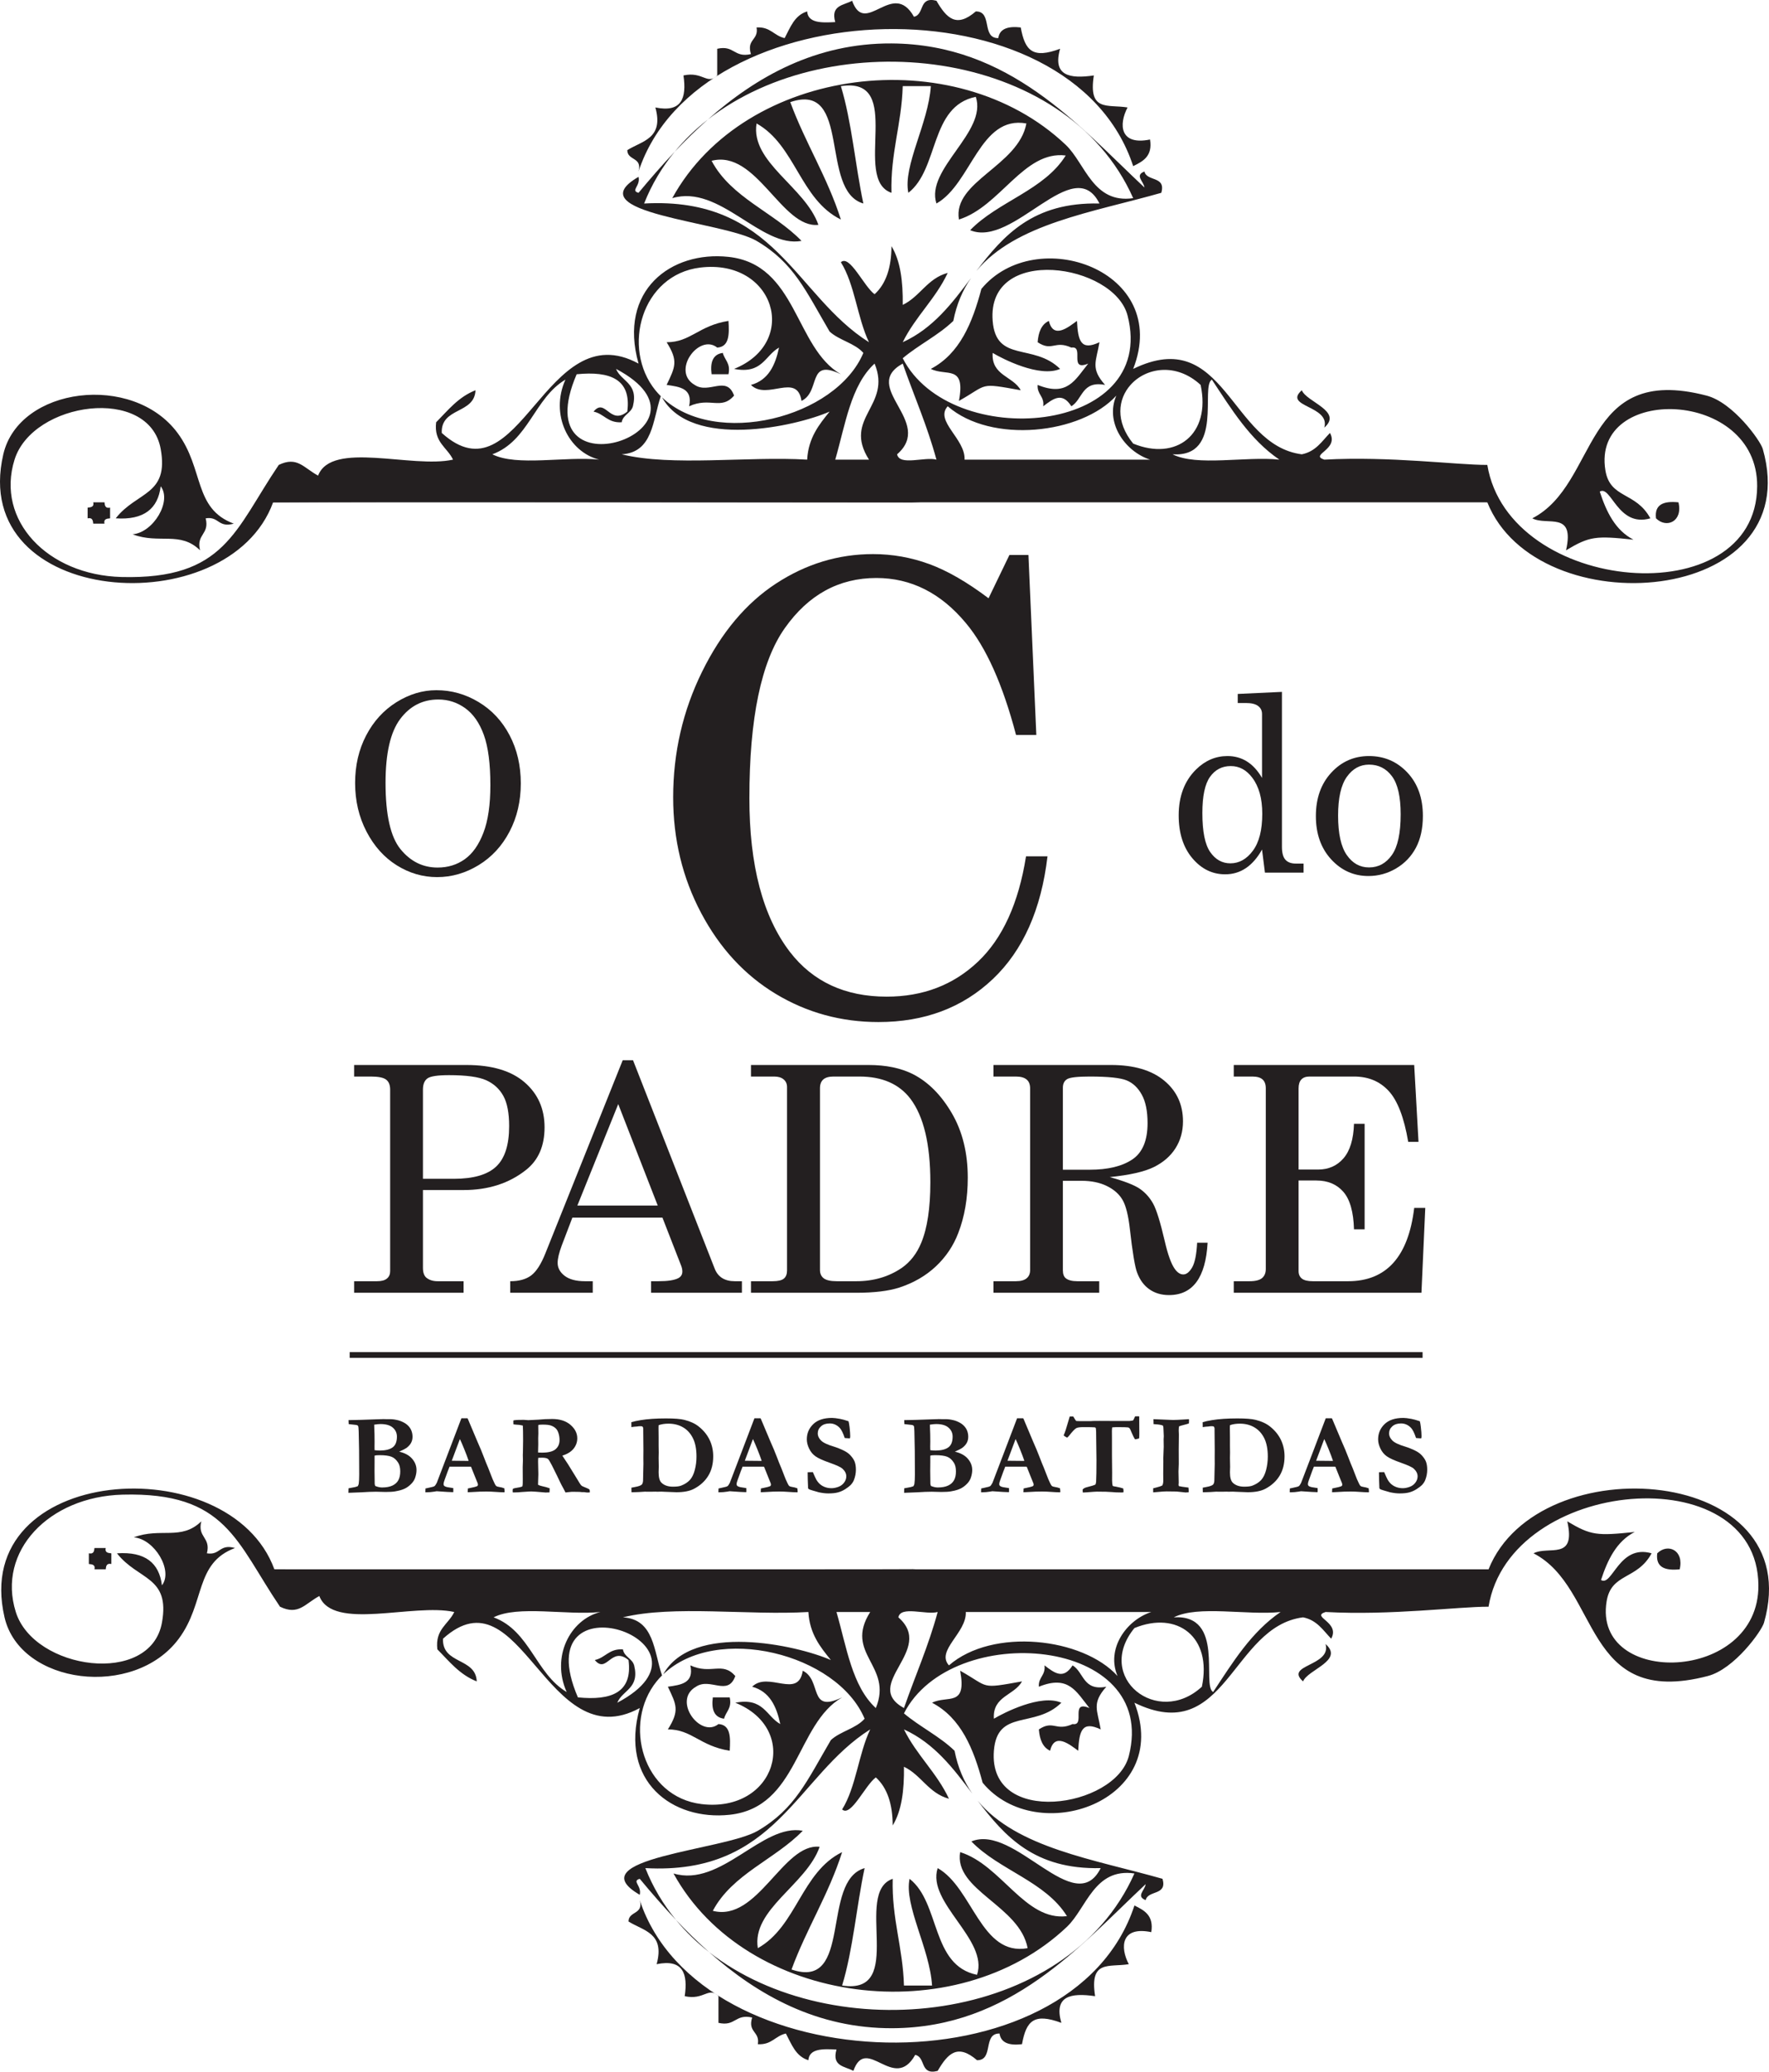 <?xml version="1.0" encoding="UTF-8"?>
<svg xmlns="http://www.w3.org/2000/svg" xmlns:xlink="http://www.w3.org/1999/xlink" width="438.8pt" height="513.66pt" viewBox="0 0 438.8 513.66" version="1.1">
<defs>
<clipPath id="clip1">
  <path d="M 155 471 L 286 471 L 286 513.66 L 155 513.66 Z M 155 471 "/>
</clipPath>
<clipPath id="clip2">
  <path d="M 0 369 L 438.801 369 L 438.801 477 L 0 477 Z M 0 369 "/>
</clipPath>
<clipPath id="clip3">
  <path d="M 0 37 L 438.801 37 L 438.801 145 L 0 145 Z M 0 37 "/>
</clipPath>
</defs>
<g id="surface1">
<path style=" stroke:none;fill-rule:nonzero;fill:rgb(13.699%,12.199%,12.5%);fill-opacity:1;" d="M 339.586 189.586 C 337.348 189.586 335.512 190.602 334.074 192.629 C 332.637 194.656 331.914 197.855 331.914 202.227 C 331.914 206.684 332.633 209.938 334.059 211.992 C 335.484 214.051 337.328 215.078 339.586 215.078 C 341.922 215.078 343.812 214.051 345.262 211.992 C 346.711 209.938 347.434 206.57 347.434 201.898 C 347.434 197.566 346.723 194.43 345.293 192.492 C 343.863 190.555 341.961 189.586 339.586 189.586 Z M 339.586 187.461 C 343.359 187.461 346.527 188.824 349.098 191.547 C 351.66 194.273 352.945 197.863 352.945 202.316 C 352.945 205.395 352.371 208.016 351.223 210.184 C 350.074 212.348 348.438 214.062 346.312 215.32 C 344.184 216.578 341.895 217.207 339.438 217.207 C 335.801 217.207 332.723 215.828 330.191 213.074 C 327.668 210.316 326.402 206.742 326.402 202.348 C 326.402 197.934 327.672 194.352 330.211 191.594 C 332.742 188.836 335.871 187.461 339.586 187.461 "/>
<path style=" stroke:none;fill-rule:nonzero;fill:rgb(13.699%,12.199%,12.5%);fill-opacity:1;" d="M 326.465 362.188 C 328.637 362.215 329.914 362.227 330.305 362.227 L 330.652 362.215 C 330.375 361.387 330.012 360.422 329.566 359.324 C 329.121 358.223 328.758 357.387 328.48 356.809 Z M 319.914 370.012 L 319.941 369.066 C 320.117 369.012 320.43 368.941 320.875 368.859 C 321.59 368.719 322.023 368.594 322.18 368.48 C 322.328 368.371 322.52 368.102 322.738 367.672 L 325.555 360.312 L 328.852 351.656 C 329.16 351.656 329.453 351.656 329.734 351.656 L 330.367 351.656 L 330.492 351.906 L 332.914 357.645 C 333.461 358.863 333.953 360.039 334.391 361.191 C 334.824 362.336 335.199 363.273 335.516 363.996 C 335.699 364.434 335.953 365.086 336.281 365.961 C 336.445 366.434 336.703 367.027 337.047 367.742 C 337.23 368.133 337.371 368.359 337.465 368.426 C 337.633 368.566 337.902 368.656 338.277 368.703 C 338.652 368.75 339.062 368.859 339.496 369.023 C 339.543 369.332 339.566 369.559 339.566 369.707 C 339.566 369.773 339.562 369.871 339.555 370.012 C 338.863 370.012 338.109 369.98 337.281 369.914 C 336.457 369.852 335.715 369.82 335.055 369.82 C 334.32 369.82 333.789 369.828 333.469 369.848 L 331.098 369.973 L 330.414 369.996 C 330.414 369.676 330.43 369.363 330.457 369.066 L 332.004 368.73 C 332.469 368.613 332.734 368.52 332.812 368.453 C 332.902 368.359 332.949 368.254 332.949 368.133 C 332.949 368.012 332.93 367.887 332.883 367.758 L 332.328 366.391 L 331.234 363.66 L 325.918 363.648 C 325.723 364.094 325.312 365.184 324.691 366.922 C 324.516 367.414 324.426 367.746 324.426 367.926 C 324.426 368.164 324.492 368.336 324.621 368.441 C 324.836 368.617 325.242 368.742 325.848 368.816 C 325.934 368.836 326.262 368.887 326.836 368.969 C 326.848 369.305 326.852 369.535 326.852 369.664 C 326.852 369.77 326.84 369.871 326.82 369.984 C 326.246 369.984 324.871 369.906 322.699 369.746 L 322.129 369.848 C 321.441 369.957 320.785 370.012 320.164 370.012 L 319.914 370.012 "/>
<path style=" stroke:none;fill-rule:nonzero;fill:rgb(13.699%,12.199%,12.5%);fill-opacity:1;" d="M 352.191 352.395 C 352.285 352.711 352.367 353.188 352.441 353.828 C 352.555 354.785 352.609 355.527 352.609 356.059 C 352.609 356.223 352.594 356.406 352.555 356.602 L 352.414 356.641 L 351.41 356.57 L 351.246 356.543 C 350.836 355.32 350.43 354.488 350.02 354.051 C 349.312 353.309 348.48 352.938 347.523 352.938 C 346.613 352.938 345.895 353.176 345.359 353.656 C 344.824 354.133 344.559 354.727 344.559 355.434 C 344.559 356.027 344.824 356.598 345.355 357.148 C 345.871 357.695 346.977 358.219 348.668 358.719 C 349.234 358.887 349.922 359.152 350.727 359.523 C 351.527 359.895 352.141 360.297 352.559 360.734 C 353.113 361.309 353.496 361.863 353.703 362.398 C 353.91 362.934 354.02 363.602 354.02 364.398 C 354.02 365.273 353.855 366.133 353.527 366.977 C 353.355 367.422 353.07 367.844 352.68 368.242 C 352.402 368.523 351.969 368.852 351.387 369.227 C 350.801 369.602 350.191 369.871 349.566 370.039 C 348.938 370.207 348.137 370.289 347.148 370.289 C 346.5 370.289 345.727 370.199 344.824 370.012 L 343.152 369.527 C 342.688 369.395 342.395 369.281 342.273 369.18 C 342.23 369.141 342.188 369.051 342.148 368.914 L 342.148 368.762 C 342.148 368.656 342.129 368.023 342.078 366.852 C 342.062 366.246 342.055 365.82 342.055 365.57 L 342.055 365.039 L 343.348 365.012 C 343.793 366.047 344.078 366.672 344.211 366.887 C 344.496 367.363 344.812 367.746 345.16 368.039 C 345.512 368.332 345.926 368.566 346.406 368.738 C 346.891 368.91 347.41 368.996 347.98 368.996 C 348.48 368.996 349.027 368.891 349.633 368.676 C 350.234 368.461 350.723 368.109 351.086 367.621 C 351.449 367.137 351.637 366.613 351.637 366.055 C 351.637 365.367 351.312 364.73 350.676 364.145 C 350.285 363.781 349.234 363.297 347.523 362.691 C 345.816 362.09 344.633 361.551 343.977 361.074 C 343.312 360.602 342.797 359.969 342.414 359.172 C 342.031 358.379 341.844 357.613 341.844 356.883 C 341.844 355.402 342.371 354.148 343.434 353.117 C 344.488 352.086 346.051 351.57 348.109 351.57 C 348.559 351.57 349.219 351.652 350.09 351.809 C 350.617 351.902 351.32 352.098 352.191 352.395 "/>
<path style=" stroke:none;fill-rule:nonzero;fill:rgb(13.699%,12.199%,12.5%);fill-opacity:1;" d="M 104.91 292.281 L 112.57 292.281 C 117.426 292.281 120.926 291.27 123.074 289.246 C 125.223 287.223 126.293 283.879 126.293 279.223 C 126.293 275.965 125.812 273.461 124.848 271.719 C 123.879 269.973 122.465 268.684 120.598 267.84 C 118.727 267.004 115.656 266.582 111.391 266.582 C 108.566 266.582 106.781 266.848 106.035 267.383 C 105.285 267.918 104.91 268.848 104.91 270.172 Z M 87.84 264.062 L 115.699 264.062 C 121.992 264.062 126.797 265.488 130.109 268.34 C 133.422 271.191 135.078 274.918 135.078 279.527 C 135.078 284.137 133.551 287.648 130.5 290.066 C 126.305 293.402 121.133 295.07 114.98 295.07 L 104.91 295.07 L 104.91 314.352 C 104.91 315.473 105.18 316.273 105.711 316.758 C 106.426 317.371 107.379 317.676 108.574 317.676 L 114.992 317.676 L 114.992 320.539 L 87.84 320.539 L 87.84 317.676 L 93.516 317.676 C 94.641 317.676 95.465 317.453 95.988 317.008 C 96.516 316.562 96.777 315.957 96.777 315.191 L 96.777 270.172 C 96.777 269.027 96.445 268.199 95.781 267.691 C 95.113 267.18 93.859 266.926 92.02 266.926 L 87.84 266.926 L 87.84 264.062 "/>
<path style=" stroke:none;fill-rule:nonzero;fill:rgb(13.699%,12.199%,12.5%);fill-opacity:1;" d="M 153.352 273.762 L 143.211 298.926 L 163.156 298.926 Z M 154.465 262.879 L 157.02 262.879 L 177.273 314.543 C 178.09 316.633 179.758 317.676 182.277 317.676 L 184.035 317.676 L 184.035 320.539 L 161.504 320.539 L 161.504 317.676 L 163.301 317.676 C 165.641 317.676 167.297 317.422 168.266 316.91 C 168.926 316.555 169.258 316.008 169.258 315.27 C 169.258 314.836 169.168 314.379 168.988 313.895 L 164.316 301.902 L 141.98 301.902 L 139.355 308.777 C 138.668 310.609 138.324 312.062 138.324 313.133 C 138.324 314.379 138.902 315.449 140.062 316.34 C 141.223 317.23 142.906 317.676 145.121 317.676 L 147.031 317.676 L 147.031 320.539 L 126.562 320.539 L 126.562 317.676 C 128.754 317.676 130.484 317.199 131.758 316.242 C 133.027 315.289 134.199 313.477 135.27 310.801 L 154.465 262.879 "/>
<path style=" stroke:none;fill-rule:nonzero;fill:rgb(13.699%,12.199%,12.5%);fill-opacity:1;" d="M 206.754 266.926 C 205.605 266.926 204.762 267.168 204.215 267.652 C 203.664 268.137 203.395 268.859 203.395 269.828 L 203.395 314.887 C 203.395 315.805 203.711 316.496 204.348 316.969 C 204.984 317.441 206.066 317.676 207.594 317.676 L 212.402 317.676 C 216.707 317.676 220.477 316.566 223.711 314.352 C 225.82 312.875 227.426 310.801 228.52 308.129 C 230.02 304.516 230.773 299.523 230.773 293.16 C 230.773 283.742 229.133 276.84 225.848 272.461 C 223.047 268.773 218.82 266.926 213.168 266.926 Z M 186.285 264.062 L 215.461 264.062 C 219.785 264.062 223.465 264.824 226.496 266.352 C 230.266 268.289 233.465 271.508 236.102 276.016 C 238.734 280.52 240.055 285.855 240.055 292.016 C 240.055 297.105 239.266 301.688 237.684 305.762 C 236.484 308.891 234.648 311.629 232.164 313.973 C 229.684 316.312 226.66 318.07 223.098 319.242 C 220.426 320.105 216.859 320.539 212.402 320.539 L 186.285 320.539 L 186.285 317.676 L 191.633 317.676 C 192.98 317.676 193.914 317.461 194.438 317.027 C 194.961 316.594 195.223 315.918 195.223 315.004 L 195.223 269.523 C 195.223 268.734 194.941 268.102 194.383 267.633 C 193.82 267.16 193.047 266.926 192.051 266.926 L 186.285 266.926 L 186.285 264.062 "/>
<path style=" stroke:none;fill-rule:nonzero;fill:rgb(13.699%,12.199%,12.5%);fill-opacity:1;" d="M 263.648 290.027 L 270.336 290.027 C 274.812 290.027 278.32 289.184 280.855 287.492 C 283.387 285.805 284.652 282.797 284.652 278.477 C 284.652 275.504 284.176 273.152 283.223 271.426 C 282.27 269.695 281.016 268.516 279.461 267.879 C 277.906 267.242 274.852 266.926 270.297 266.926 C 267.289 266.926 265.434 267.137 264.723 267.555 C 264.008 267.973 263.648 268.691 263.648 269.707 Z M 246.43 264.062 L 275.605 264.062 C 281.258 264.062 285.641 265.348 288.758 267.918 C 291.879 270.488 293.438 273.863 293.438 278.039 C 293.438 280.531 292.816 282.754 291.586 284.699 C 290.352 286.648 288.566 288.203 286.238 289.359 C 283.906 290.52 280.246 291.352 275.262 291.859 C 278.891 292.855 281.395 293.828 282.766 294.781 C 284.137 295.738 285.23 296.973 286.059 298.488 C 286.883 300 287.836 303.09 288.918 307.746 C 289.688 311.082 290.512 313.359 291.375 314.582 C 292.035 315.523 292.746 315.996 293.516 315.996 C 294.301 315.996 295.031 315.414 295.711 314.258 C 296.383 313.102 296.797 311.055 296.949 308.129 L 299.547 308.129 C 299.062 316.785 295.867 321.113 289.961 321.113 C 288.105 321.113 286.492 320.641 285.133 319.699 C 283.77 318.758 282.742 317.371 282.059 315.535 C 281.52 314.164 280.926 310.559 280.262 304.73 C 279.883 301.344 279.273 298.938 278.449 297.512 C 277.621 296.086 276.328 294.941 274.57 294.078 C 272.816 293.211 270.715 292.777 268.27 292.777 L 263.648 292.777 L 263.648 314.965 C 263.648 315.906 263.895 316.566 264.379 316.949 C 264.988 317.434 265.941 317.676 267.238 317.676 L 272.66 317.676 L 272.66 320.539 L 246.43 320.539 L 246.43 317.676 L 251.969 317.676 C 253.188 317.676 254.086 317.434 254.656 316.949 C 255.23 316.469 255.52 315.805 255.52 314.965 L 255.52 269.828 C 255.52 268.859 255.227 268.137 254.641 267.652 C 254.055 267.168 253.16 266.926 251.969 266.926 L 246.43 266.926 L 246.43 264.062 "/>
<path style=" stroke:none;fill-rule:nonzero;fill:rgb(13.699%,12.199%,12.5%);fill-opacity:1;" d="M 306.035 264.062 L 350.793 264.062 L 351.859 283.117 L 349.305 283.117 C 348.285 277.109 346.68 272.91 344.48 270.516 C 342.277 268.121 339.414 266.926 335.883 266.926 L 324.82 266.926 C 323.934 266.926 323.258 267.168 322.801 267.652 C 322.344 268.137 322.113 268.871 322.113 269.867 L 322.113 289.988 L 326.949 289.988 C 329.539 289.988 331.641 289.062 333.254 287.203 C 334.863 285.344 335.734 282.492 335.859 278.648 L 338.496 278.648 L 338.496 304.809 L 335.859 304.809 C 335.734 300.48 334.852 297.379 333.215 295.508 C 331.578 293.637 329.352 292.703 326.531 292.703 L 322.113 292.703 L 322.113 315.156 C 322.113 315.969 322.387 316.594 322.934 317.027 C 323.48 317.461 324.391 317.676 325.66 317.676 L 334.395 317.676 C 343.879 317.676 349.344 311.617 350.793 299.496 L 353.539 299.496 L 352.59 320.539 L 306.035 320.539 L 306.035 317.676 L 309.895 317.676 C 311.395 317.676 312.453 317.414 313.062 316.891 C 313.676 316.371 313.98 315.613 313.98 314.621 L 313.98 269.867 C 313.98 268.871 313.715 268.137 313.18 267.652 C 312.645 267.168 311.805 266.926 310.656 266.926 L 306.035 266.926 L 306.035 264.062 "/>
<path style=" stroke:none;fill-rule:nonzero;fill:rgb(13.699%,12.199%,12.5%);fill-opacity:1;" d="M 108.727 173.441 C 104.828 173.441 101.676 175.059 99.258 178.293 C 96.84 181.527 95.633 186.801 95.633 194.109 C 95.633 202.039 96.871 207.52 99.348 210.555 C 101.824 213.594 104.891 215.109 108.543 215.109 C 111.102 215.109 113.348 214.422 115.285 213.039 C 117.223 211.664 118.766 209.477 119.91 206.48 C 121.062 203.488 121.637 199.551 121.637 194.68 C 121.637 189.367 121.098 185.219 120.02 182.23 C 118.938 179.246 117.398 177.035 115.402 175.598 C 113.406 174.16 111.18 173.441 108.727 173.441 Z M 108.242 171.133 C 111.98 171.133 115.48 172.117 118.742 174.086 C 122.012 176.051 124.566 178.797 126.414 182.32 C 128.262 185.848 129.184 189.816 129.184 194.23 C 129.184 198.645 128.258 202.629 126.398 206.184 C 124.539 209.738 121.988 212.508 118.742 214.496 C 115.496 216.48 112.059 217.477 108.426 217.477 C 104.867 217.477 101.535 216.504 98.418 214.555 C 95.301 212.609 92.801 209.82 90.914 206.199 C 89.027 202.574 88.086 198.555 88.086 194.141 C 88.086 189.785 88.996 185.855 90.824 182.352 C 92.652 178.848 95.156 176.102 98.328 174.113 C 101.504 172.129 104.809 171.133 108.242 171.133 "/>
<path style=" stroke:none;fill-rule:nonzero;fill:rgb(13.699%,12.199%,12.5%);fill-opacity:1;" d="M 305.285 189.945 C 303.129 189.945 301.414 190.836 300.148 192.613 C 298.879 194.391 298.246 197.387 298.246 201.598 C 298.246 206.172 298.895 209.395 300.191 211.262 C 301.488 213.129 303.156 214.062 305.195 214.062 C 307.371 214.062 309.234 213.02 310.781 210.93 C 312.328 208.844 313.105 205.793 313.105 201.777 C 313.105 197.984 312.273 194.996 310.617 192.82 C 309.18 190.906 307.402 189.945 305.285 189.945 Z M 307.023 172.062 L 317.984 171.551 L 317.984 209.957 C 317.984 211.453 318.27 212.523 318.844 213.164 C 319.41 213.801 320.266 214.121 321.402 214.121 L 323.352 214.121 L 323.352 216.367 L 313.766 216.367 L 313.047 210.645 C 311.906 212.684 310.57 214.215 309.047 215.246 C 307.52 216.273 305.805 216.785 303.906 216.785 C 300.715 216.785 297.988 215.449 295.742 212.773 C 293.496 210.098 292.375 206.562 292.375 202.168 C 292.375 197.414 293.812 193.621 296.688 190.785 C 298.945 188.566 301.539 187.461 304.477 187.461 C 306.273 187.461 307.887 187.91 309.312 188.809 C 310.742 189.707 311.984 191.066 313.047 192.883 L 313.047 177.035 C 313.047 176.195 312.719 175.531 312.07 175.043 C 311.422 174.555 310.406 174.309 309.027 174.309 L 307.023 174.309 L 307.023 172.062 "/>
<path style=" stroke:none;fill-rule:nonzero;fill:rgb(13.699%,12.199%,12.5%);fill-opacity:1;" d="M 245.207 148.34 L 250.383 137.613 L 255.105 137.613 L 257.059 182.238 L 252.031 182.238 C 248.73 169.691 244.582 160.441 239.582 154.488 C 233.383 147.039 225.98 143.312 217.383 143.312 C 208.078 143.312 200.508 147.465 194.656 155.766 C 188.805 164.062 185.883 178.113 185.883 197.914 C 185.883 214.566 189.23 227.266 195.93 236.016 C 201.633 243.414 209.633 247.117 219.934 247.117 C 228.934 247.117 236.48 244.23 242.582 238.453 C 248.684 232.68 252.656 223.969 254.508 212.316 L 259.832 212.316 C 258.281 225.516 253.758 235.664 246.258 242.766 C 238.758 249.867 229.309 253.414 217.906 253.414 C 208.656 253.414 200.168 251.094 192.441 246.441 C 184.723 241.789 178.543 235.105 173.918 226.379 C 169.293 217.652 166.98 208.09 166.98 197.691 C 166.98 186.641 169.367 176.266 174.145 166.562 C 178.918 156.863 185.031 149.574 192.48 144.699 C 199.93 139.824 207.953 137.387 216.559 137.387 C 221.355 137.387 226.008 138.215 230.508 139.863 C 235.008 141.512 239.906 144.34 245.207 148.34 "/>
<path style=" stroke:none;fill-rule:nonzero;fill:rgb(13.699%,12.199%,12.5%);fill-opacity:1;" d="M 93.082 368.441 C 93.684 368.691 94.246 368.816 94.766 368.816 C 95.824 368.816 96.688 368.656 97.355 368.336 C 98.027 368.016 98.516 367.566 98.82 366.992 C 99.125 366.414 99.281 365.695 99.281 364.832 C 99.281 363.941 99.113 363.227 98.777 362.688 C 98.312 361.945 97.754 361.445 97.094 361.191 C 96.434 360.934 95.445 360.805 94.125 360.805 C 93.539 360.805 93.137 360.848 92.914 360.934 L 92.914 362.645 L 92.902 364.707 L 92.941 367.91 C 92.953 368.059 92.996 368.234 93.082 368.441 Z M 92.914 359.566 C 93.285 359.621 93.723 359.652 94.223 359.652 C 95.617 359.652 96.668 359.395 97.387 358.879 C 98.098 358.363 98.457 357.473 98.457 356.211 C 98.457 355.32 98.117 354.574 97.441 353.98 C 96.762 353.387 95.742 353.09 94.375 353.09 C 93.984 353.09 93.469 353.141 92.816 353.242 C 92.816 353.457 92.828 353.762 92.844 354.164 C 92.891 354.953 92.914 356.059 92.914 357.477 L 92.902 358.648 C 92.902 358.852 92.906 359.16 92.914 359.566 Z M 86.422 370.141 L 86.453 369.023 C 86.672 368.969 86.945 368.918 87.258 368.871 C 87.863 368.789 88.355 368.664 88.734 368.508 C 88.863 368.297 88.949 368.09 88.984 367.895 C 89.059 367.375 89.098 366.609 89.098 365.598 L 89.07 359.68 C 89.07 359.066 89.035 357.465 88.973 354.871 C 88.953 354.176 88.906 353.746 88.832 353.578 C 88.805 353.523 88.758 353.477 88.695 353.438 C 88.543 353.336 88.266 353.277 87.855 353.258 C 87.68 353.246 87.227 353.195 86.492 353.105 L 86.453 352.113 L 89.57 352.047 L 94.125 351.891 L 94.668 351.879 C 94.781 351.867 94.891 351.863 95.004 351.863 C 95.094 351.863 95.344 351.867 95.742 351.879 L 96.633 351.879 C 97.34 351.867 98.105 351.977 98.93 352.199 C 99.219 352.273 99.598 352.43 100.074 352.664 C 100.547 352.902 100.957 353.203 101.309 353.57 C 101.652 353.938 101.91 354.348 102.078 354.805 C 102.246 355.258 102.328 355.742 102.328 356.25 C 102.328 356.82 102.203 357.328 101.953 357.777 C 101.703 358.227 101.32 358.645 100.812 359.023 C 100.551 359.211 99.953 359.516 99.016 359.941 C 100.418 360.258 101.484 360.836 102.219 361.676 C 102.949 362.52 103.316 363.453 103.316 364.484 C 103.316 365.098 103.203 365.738 102.973 366.406 C 102.805 366.906 102.52 367.371 102.121 367.801 C 101.594 368.367 101.031 368.789 100.441 369.082 C 99.852 369.367 99.035 369.605 97.996 369.789 C 97.477 369.883 96.688 369.93 95.629 369.93 L 93.262 369.871 C 92.262 369.871 91.066 369.922 89.684 370.012 C 89.293 370.031 88.207 370.074 86.422 370.141 "/>
<path style=" stroke:none;fill-rule:nonzero;fill:rgb(13.699%,12.199%,12.5%);fill-opacity:1;" d="M 112.062 362.188 C 114.234 362.215 115.516 362.227 115.902 362.227 L 116.25 362.215 C 115.973 361.387 115.609 360.422 115.164 359.324 C 114.719 358.223 114.355 357.387 114.078 356.809 Z M 105.512 370.012 L 105.539 369.066 C 105.715 369.012 106.027 368.941 106.473 368.859 C 107.188 368.719 107.621 368.594 107.773 368.48 C 107.93 368.371 108.117 368.102 108.34 367.672 L 111.148 360.312 L 114.449 351.656 C 114.758 351.656 115.055 351.656 115.332 351.656 L 115.965 351.656 L 116.09 351.906 L 118.512 357.645 C 119.059 358.863 119.551 360.039 119.984 361.191 C 120.422 362.336 120.797 363.273 121.113 363.996 C 121.301 364.434 121.555 365.086 121.879 365.961 C 122.047 366.434 122.301 367.027 122.645 367.742 C 122.828 368.133 122.969 368.359 123.062 368.426 C 123.23 368.566 123.5 368.656 123.875 368.703 C 124.254 368.75 124.656 368.859 125.098 369.023 C 125.141 369.332 125.164 369.559 125.164 369.707 C 125.164 369.773 125.16 369.871 125.148 370.012 C 124.465 370.012 123.707 369.98 122.883 369.914 C 122.055 369.852 121.312 369.82 120.652 369.82 C 119.918 369.82 119.391 369.828 119.062 369.848 L 116.695 369.973 L 116.016 369.996 C 116.016 369.676 116.027 369.363 116.055 369.066 L 117.602 368.73 C 118.066 368.613 118.336 368.52 118.41 368.453 C 118.504 368.359 118.551 368.254 118.551 368.133 C 118.551 368.012 118.523 367.887 118.48 367.758 L 117.926 366.391 L 116.832 363.66 L 111.516 363.648 C 111.316 364.094 110.91 365.184 110.289 366.922 C 110.113 367.414 110.023 367.746 110.023 367.926 C 110.023 368.164 110.09 368.336 110.219 368.441 C 110.434 368.617 110.844 368.742 111.445 368.816 C 111.527 368.836 111.859 368.887 112.434 368.969 C 112.441 369.305 112.445 369.535 112.445 369.664 C 112.445 369.77 112.438 369.871 112.422 369.984 C 111.844 369.984 110.473 369.906 108.297 369.746 L 107.727 369.848 C 107.039 369.957 106.387 370.012 105.762 370.012 L 105.512 370.012 "/>
<path style=" stroke:none;fill-rule:nonzero;fill:rgb(13.699%,12.199%,12.5%);fill-opacity:1;" d="M 133.473 360.152 C 133.918 360.172 134.242 360.18 134.445 360.18 C 136.023 360.18 137.145 359.898 137.805 359.332 C 138.465 358.766 138.793 358.008 138.793 357.059 C 138.793 356.477 138.711 355.926 138.551 355.41 C 138.387 354.895 138.188 354.512 137.945 354.262 C 137.602 353.898 137.152 353.621 136.598 353.438 C 136.191 353.301 135.535 353.23 134.641 353.23 C 134.215 353.23 133.848 353.254 133.539 353.301 L 133.516 353.562 L 133.539 355.445 L 133.5 356.586 L 133.516 358.105 C 133.496 358.531 133.48 359.086 133.473 359.762 Z M 127.203 369.164 C 127.445 369.035 127.805 368.938 128.277 368.879 C 128.75 368.816 129.18 368.719 129.559 368.578 C 129.605 368.395 129.633 368.258 129.641 368.176 C 129.66 368.047 129.672 367.598 129.672 366.836 L 129.656 363.73 L 129.711 362.059 L 129.684 360.766 L 129.711 360.012 C 129.738 359 129.754 358.055 129.754 357.172 C 129.754 355.238 129.73 354.004 129.684 353.465 L 128.859 353.301 C 128.109 353.254 127.605 353.207 127.355 353.16 L 127.328 352.324 L 127.387 352.172 C 127.852 352.098 128.277 352.059 128.664 352.059 C 128.879 352.059 129.312 352.055 129.961 352.047 C 130.633 352.102 130.992 352.129 131.051 352.129 L 131.785 352.086 L 133.527 352.004 C 134.613 351.891 135.762 351.836 136.969 351.836 C 138.871 351.836 140.387 352.32 141.508 353.289 C 142.633 354.262 143.195 355.371 143.195 356.629 C 143.195 357.566 142.891 358.414 142.285 359.184 C 141.68 359.949 140.746 360.527 139.488 360.918 C 139.598 361.113 139.746 361.34 139.934 361.602 C 140.32 362.156 140.637 362.633 140.875 363.02 L 143.098 366.629 C 143.652 367.586 144.02 368.145 144.191 368.309 C 144.359 368.469 144.719 368.648 145.258 368.844 C 145.676 369 145.992 369.16 146.219 369.316 C 146.273 369.477 146.301 369.613 146.301 369.734 C 146.301 369.82 146.297 369.926 146.285 370.055 L 145.91 370.055 L 145.633 370.07 L 144.906 369.973 L 144.336 369.973 C 144.039 369.926 143.672 369.902 143.234 369.902 L 141.844 369.887 C 141.738 369.887 141.414 369.922 140.867 369.984 C 140.617 370.012 140.418 370.035 140.27 370.055 L 139.797 369.137 C 139.406 368.441 139.133 367.918 138.973 367.574 C 138.562 366.676 137.863 365.242 136.871 363.273 C 136.406 362.363 136.082 361.848 135.895 361.727 C 135.617 361.531 135.141 361.434 134.461 361.434 C 134.273 361.434 133.961 361.441 133.516 361.461 C 133.484 361.73 133.473 362.051 133.473 362.422 L 133.539 365.516 L 133.457 368.133 C 133.719 368.289 134.059 368.41 134.477 368.496 C 135.199 368.645 135.82 368.82 136.344 369.023 C 136.344 369.48 136.32 369.824 136.285 370.055 C 136.109 370.047 135.996 370.039 135.949 370.039 L 135.383 370.07 C 133.383 369.895 132.199 369.805 131.828 369.805 C 131.586 369.805 131.414 369.809 131.312 369.82 L 129.391 369.945 C 128.805 370.008 128.27 370.039 127.789 370.039 L 127.188 370.039 C 127.172 369.809 127.16 369.66 127.16 369.598 C 127.16 369.492 127.176 369.352 127.203 369.164 "/>
<path style=" stroke:none;fill-rule:nonzero;fill:rgb(13.699%,12.199%,12.5%);fill-opacity:1;" d="M 163.375 353.371 C 163.355 353.66 163.348 353.867 163.348 353.984 L 163.375 356.352 L 163.375 358.41 C 163.395 359.078 163.402 359.66 163.402 360.164 L 163.375 361.484 L 163.414 363.695 L 163.375 365.059 C 163.375 366.328 163.609 367.191 164.086 367.648 C 164.77 368.297 165.719 368.621 166.926 368.621 C 167.848 368.621 168.523 368.531 168.961 368.355 C 169.871 368.004 170.594 367.535 171.125 366.953 C 171.66 366.367 172.066 365.539 172.344 364.469 C 172.625 363.398 172.762 362.293 172.762 361.152 C 172.762 359.281 172.465 357.754 171.863 356.566 C 171.266 355.379 170.445 354.488 169.406 353.891 C 168.363 353.289 167.172 352.992 165.824 352.992 C 164.879 352.992 164.062 353.121 163.375 353.371 Z M 156.617 368.871 C 156.758 368.836 157.047 368.777 157.48 368.703 C 158.348 368.555 158.91 368.355 159.184 368.105 C 159.352 367.949 159.453 367.648 159.504 367.203 C 159.512 367.09 159.543 365.676 159.602 362.957 L 159.586 361.426 L 159.602 359.574 L 159.559 354.828 L 159.559 354.273 C 159.559 354.031 159.492 353.848 159.363 353.719 C 159.297 353.652 159.117 353.621 158.82 353.621 C 158.578 353.621 158.301 353.648 157.984 353.703 C 157.574 353.723 157.207 353.758 156.883 353.812 C 156.828 353.824 156.738 353.836 156.617 353.855 L 156.605 352.629 C 157.152 352.453 157.938 352.281 158.961 352.113 C 160.648 351.836 162.73 351.695 165.199 351.695 C 167.262 351.695 168.77 351.812 169.727 352.047 C 171.176 352.406 172.355 352.945 173.266 353.66 C 174.48 354.617 175.395 355.723 176 356.98 C 176.609 358.238 176.914 359.605 176.914 361.094 C 176.914 362.965 176.504 364.574 175.688 365.914 C 174.871 367.254 173.695 368.328 172.164 369.137 C 171.086 369.711 169.625 369.996 167.773 369.996 L 164.922 369.887 L 164.086 369.848 L 162.957 369.871 L 162.621 369.848 L 161.453 369.871 L 159.906 369.859 C 159.852 369.859 159.379 369.891 158.484 369.949 C 158.188 369.965 157.801 369.98 157.316 369.988 C 157.02 369.988 156.797 369.992 156.645 369.996 C 156.629 369.797 156.617 369.418 156.617 368.871 "/>
<path style=" stroke:none;fill-rule:nonzero;fill:rgb(13.699%,12.199%,12.5%);fill-opacity:1;" d="M 184.754 362.188 C 186.922 362.215 188.203 362.227 188.59 362.227 L 188.938 362.215 C 188.66 361.387 188.297 360.422 187.852 359.324 C 187.406 358.223 187.043 357.387 186.766 356.809 Z M 178.199 370.012 L 178.23 369.066 C 178.402 369.012 178.715 368.941 179.16 368.859 C 179.879 368.719 180.312 368.594 180.465 368.48 C 180.617 368.371 180.805 368.102 181.027 367.672 L 183.84 360.312 L 187.137 351.656 C 187.445 351.656 187.742 351.656 188.023 351.656 L 188.652 351.656 L 188.777 351.906 L 191.199 357.645 C 191.746 358.863 192.238 360.039 192.676 361.191 C 193.109 362.336 193.484 363.273 193.801 363.996 C 193.984 364.434 194.238 365.086 194.566 365.961 C 194.73 366.434 194.988 367.027 195.332 367.742 C 195.52 368.133 195.656 368.359 195.746 368.426 C 195.914 368.566 196.188 368.656 196.562 368.703 C 196.938 368.75 197.348 368.859 197.781 369.023 C 197.828 369.332 197.852 369.559 197.852 369.707 C 197.852 369.773 197.848 369.871 197.84 370.012 C 197.148 370.012 196.395 369.98 195.566 369.914 C 194.742 369.852 193.996 369.82 193.34 369.82 C 192.605 369.82 192.074 369.828 191.754 369.848 L 189.383 369.973 L 188.703 369.996 C 188.703 369.676 188.715 369.363 188.742 369.066 L 190.289 368.73 C 190.754 368.613 191.02 368.52 191.098 368.453 C 191.188 368.359 191.234 368.254 191.234 368.133 C 191.234 368.012 191.215 367.887 191.164 367.758 L 190.613 366.391 L 189.52 363.66 L 184.203 363.648 C 184.008 364.094 183.598 365.184 182.98 366.922 C 182.801 367.414 182.715 367.746 182.715 367.926 C 182.715 368.164 182.777 368.336 182.906 368.441 C 183.121 368.617 183.531 368.742 184.137 368.816 C 184.219 368.836 184.547 368.887 185.121 368.969 C 185.133 369.305 185.137 369.535 185.137 369.664 C 185.137 369.77 185.129 369.871 185.109 369.984 C 184.531 369.984 183.16 369.906 180.984 369.746 L 180.414 369.848 C 179.73 369.957 179.07 370.012 178.449 370.012 L 178.199 370.012 "/>
<path style=" stroke:none;fill-rule:nonzero;fill:rgb(13.699%,12.199%,12.5%);fill-opacity:1;" d="M 210.477 352.395 C 210.57 352.711 210.652 353.188 210.73 353.828 C 210.84 354.785 210.895 355.527 210.895 356.059 C 210.895 356.223 210.879 356.406 210.84 356.602 L 210.699 356.641 L 209.695 356.57 L 209.527 356.543 C 209.121 355.32 208.715 354.488 208.305 354.051 C 207.598 353.309 206.77 352.938 205.812 352.938 C 204.898 352.938 204.18 353.176 203.645 353.656 C 203.109 354.133 202.844 354.727 202.844 355.434 C 202.844 356.027 203.105 356.598 203.637 357.148 C 204.156 357.695 205.262 358.219 206.953 358.719 C 207.52 358.887 208.203 359.152 209.008 359.523 C 209.812 359.895 210.426 360.297 210.84 360.734 C 211.395 361.309 211.777 361.863 211.988 362.398 C 212.195 362.934 212.305 363.602 212.305 364.398 C 212.305 365.273 212.141 366.133 211.812 366.977 C 211.641 367.422 211.355 367.844 210.965 368.242 C 210.688 368.523 210.254 368.852 209.672 369.227 C 209.086 369.602 208.48 369.871 207.852 370.039 C 207.227 370.207 206.422 370.289 205.438 370.289 C 204.785 370.289 204.012 370.199 203.109 370.012 L 201.438 369.527 C 200.973 369.395 200.68 369.281 200.562 369.18 C 200.516 369.141 200.473 369.051 200.434 368.914 L 200.434 368.762 C 200.434 368.656 200.41 368.023 200.363 366.852 C 200.348 366.246 200.34 365.82 200.34 365.57 L 200.34 365.039 L 201.633 365.012 C 202.078 366.047 202.363 366.672 202.492 366.887 C 202.781 367.363 203.102 367.746 203.445 368.039 C 203.797 368.332 204.211 368.566 204.691 368.738 C 205.176 368.91 205.695 368.996 206.266 368.996 C 206.766 368.996 207.312 368.891 207.918 368.676 C 208.52 368.461 209.004 368.109 209.371 367.621 C 209.734 367.137 209.922 366.613 209.922 366.055 C 209.922 365.367 209.602 364.73 208.961 364.145 C 208.566 363.781 207.52 363.297 205.812 362.691 C 204.102 362.09 202.918 361.551 202.262 361.074 C 201.602 360.602 201.078 359.969 200.699 359.172 C 200.316 358.379 200.129 357.613 200.129 356.883 C 200.129 355.402 200.656 354.148 201.719 353.117 C 202.773 352.086 204.336 351.57 206.395 351.57 C 206.844 351.57 207.5 351.652 208.371 351.809 C 208.902 351.902 209.605 352.098 210.477 352.395 "/>
<path style=" stroke:none;fill-rule:nonzero;fill:rgb(13.699%,12.199%,12.5%);fill-opacity:1;" d="M 230.922 368.441 C 231.523 368.691 232.09 368.816 232.605 368.816 C 233.664 368.816 234.527 368.656 235.199 368.336 C 235.867 368.016 236.355 367.566 236.66 366.992 C 236.969 366.414 237.121 365.695 237.121 364.832 C 237.121 363.941 236.953 363.227 236.617 362.688 C 236.152 361.945 235.594 361.445 234.934 361.191 C 234.273 360.934 233.285 360.805 231.969 360.805 C 231.383 360.805 230.98 360.848 230.758 360.934 L 230.758 362.645 L 230.738 364.707 L 230.781 367.91 C 230.789 368.059 230.84 368.234 230.922 368.441 Z M 230.758 359.566 C 231.129 359.621 231.562 359.652 232.062 359.652 C 233.457 359.652 234.512 359.395 235.227 358.879 C 235.941 358.363 236.301 357.473 236.301 356.211 C 236.301 355.32 235.961 354.574 235.281 353.98 C 234.605 353.387 233.582 353.09 232.219 353.09 C 231.828 353.09 231.309 353.141 230.656 353.242 C 230.656 353.457 230.664 353.762 230.688 354.164 C 230.73 354.953 230.758 356.059 230.758 357.477 L 230.738 358.648 C 230.738 358.852 230.746 359.16 230.758 359.566 Z M 224.266 370.141 L 224.289 369.023 C 224.516 368.969 224.781 368.918 225.102 368.871 C 225.703 368.789 226.195 368.664 226.574 368.508 C 226.707 368.297 226.789 368.09 226.824 367.895 C 226.898 367.375 226.938 366.609 226.938 365.598 L 226.91 359.68 C 226.91 359.066 226.879 357.465 226.812 354.871 C 226.797 354.176 226.746 353.746 226.676 353.578 C 226.645 353.523 226.602 353.477 226.535 353.438 C 226.387 353.336 226.105 353.277 225.699 353.258 C 225.52 353.246 225.066 353.195 224.336 353.105 L 224.289 352.113 L 227.41 352.047 L 231.969 351.891 L 232.512 351.879 C 232.621 351.867 232.73 351.863 232.844 351.863 C 232.938 351.863 233.184 351.867 233.582 351.879 L 234.477 351.879 C 235.18 351.867 235.945 351.977 236.77 352.199 C 237.062 352.273 237.441 352.43 237.914 352.664 C 238.391 352.902 238.801 353.203 239.145 353.57 C 239.496 353.938 239.754 354.348 239.922 354.805 C 240.09 355.258 240.172 355.742 240.172 356.25 C 240.172 356.82 240.047 357.328 239.797 357.777 C 239.547 358.227 239.164 358.645 238.652 359.023 C 238.395 359.211 237.793 359.516 236.855 359.941 C 238.258 360.258 239.324 360.836 240.059 361.676 C 240.793 362.52 241.16 363.453 241.16 364.484 C 241.16 365.098 241.043 365.738 240.812 366.406 C 240.645 366.906 240.359 367.371 239.965 367.801 C 239.434 368.367 238.871 368.789 238.281 369.082 C 237.691 369.367 236.879 369.605 235.84 369.789 C 235.316 369.883 234.527 369.93 233.473 369.93 L 231.105 369.871 C 230.102 369.871 228.906 369.922 227.523 370.012 C 227.133 370.031 226.047 370.074 224.266 370.141 "/>
<path style=" stroke:none;fill-rule:nonzero;fill:rgb(13.699%,12.199%,12.5%);fill-opacity:1;" d="M 249.902 362.188 C 252.074 362.215 253.355 362.227 253.742 362.227 L 254.094 362.215 C 253.812 361.387 253.449 360.422 253.008 359.324 C 252.559 358.223 252.195 357.387 251.918 356.809 Z M 243.352 370.012 L 243.383 369.066 C 243.559 369.012 243.867 368.941 244.312 368.859 C 245.027 368.719 245.465 368.594 245.613 368.48 C 245.77 368.371 245.957 368.102 246.18 367.672 L 248.992 360.312 L 252.289 351.656 C 252.602 351.656 252.895 351.656 253.176 351.656 L 253.809 351.656 L 253.934 351.906 L 256.352 357.645 C 256.898 358.863 257.391 360.039 257.828 361.191 C 258.266 362.336 258.641 363.273 258.953 363.996 C 259.141 364.434 259.395 365.086 259.723 365.961 C 259.887 366.434 260.141 367.027 260.484 367.742 C 260.672 368.133 260.812 368.359 260.902 368.426 C 261.07 368.566 261.344 368.656 261.719 368.703 C 262.094 368.75 262.5 368.859 262.938 369.023 C 262.98 369.332 263.008 369.559 263.008 369.707 C 263.008 369.773 263.004 369.871 262.992 370.012 C 262.305 370.012 261.551 369.98 260.723 369.914 C 259.895 369.852 259.152 369.82 258.492 369.82 C 257.762 369.82 257.23 369.828 256.902 369.848 L 254.535 369.973 L 253.855 369.996 C 253.855 369.676 253.867 369.363 253.895 369.066 L 255.441 368.73 C 255.906 368.613 256.176 368.52 256.25 368.453 C 256.344 368.359 256.391 368.254 256.391 368.133 C 256.391 368.012 256.367 367.887 256.32 367.758 L 255.77 366.391 L 254.676 363.66 L 249.355 363.648 C 249.16 364.094 248.75 365.184 248.133 366.922 C 247.953 367.414 247.863 367.746 247.863 367.926 C 247.863 368.164 247.93 368.336 248.062 368.441 C 248.273 368.617 248.684 368.742 249.285 368.816 C 249.367 368.836 249.699 368.887 250.273 368.969 C 250.285 369.305 250.289 369.535 250.289 369.664 C 250.289 369.77 250.277 369.871 250.262 369.984 C 249.688 369.984 248.312 369.906 246.141 369.746 L 245.566 369.848 C 244.879 369.957 244.227 370.012 243.605 370.012 L 243.352 370.012 "/>
<path style=" stroke:none;fill-rule:nonzero;fill:rgb(13.699%,12.199%,12.5%);fill-opacity:1;" d="M 265.352 351.211 L 266.215 351.211 C 266.277 351.312 266.324 351.387 266.355 351.434 C 266.613 351.887 266.812 352.184 266.953 352.324 C 267.074 352.352 267.711 352.367 268.859 352.367 C 269.574 352.367 270.215 352.363 270.77 352.355 L 271.051 352.324 L 272.734 352.309 L 275.883 352.324 L 280.188 352.324 L 281.008 352.211 C 281.129 352.125 281.258 351.902 281.398 351.535 C 281.434 351.449 281.484 351.332 281.551 351.184 L 282.164 351.164 C 282.258 351.164 282.395 351.172 282.582 351.184 C 282.59 351.824 282.598 352.789 282.598 354.078 L 282.609 355.32 L 282.598 356.027 C 282.598 356.27 282.574 356.48 282.539 356.656 C 282.156 356.777 281.824 356.852 281.535 356.879 C 281.297 356.516 281.031 355.992 280.746 355.305 C 280.465 354.617 280.285 354.238 280.211 354.164 C 280.098 354.039 279.969 353.965 279.82 353.926 C 279.598 353.879 278.609 353.855 276.859 353.855 C 276.598 353.855 276.273 353.871 275.883 353.91 C 275.836 354.273 275.812 354.57 275.812 354.805 L 275.824 356.668 L 275.824 360.766 L 275.867 365.18 L 275.855 366.992 C 275.855 367.633 275.91 368.113 276.02 368.441 C 276.172 368.504 276.445 368.566 276.848 368.621 C 276.922 368.629 277.27 368.703 277.883 368.844 C 278.164 368.91 278.41 368.984 278.625 369.066 C 278.672 369.402 278.695 369.605 278.695 369.68 C 278.695 369.762 278.684 369.883 278.652 370.039 C 278.449 370.051 278.281 370.055 278.152 370.055 C 277.195 370.055 276.383 370.02 275.715 369.949 C 275.047 369.883 273.836 369.848 272.078 369.848 C 271.801 369.848 270.98 369.902 269.629 370.012 C 269.098 370.051 268.754 370.07 268.598 370.07 C 268.59 369.93 268.578 369.824 268.566 369.746 L 268.555 369.43 L 268.555 369.316 C 268.762 369.047 269.145 368.848 269.711 368.719 C 270.68 368.484 271.348 368.277 271.719 368.09 C 271.812 367.914 271.863 367.684 271.887 367.395 C 271.949 366.281 271.98 364.508 271.98 362.074 L 271.91 356.809 C 271.91 355.359 271.887 354.484 271.828 354.176 C 271.812 354.094 271.777 354.031 271.73 353.988 C 271.684 353.945 271.617 353.922 271.535 353.91 C 271.246 353.871 270.312 353.855 268.723 353.855 C 267.852 353.855 267.266 353.941 266.969 354.105 C 266.566 354.34 265.969 354.969 265.172 356 C 264.938 356.297 264.766 356.445 264.652 356.445 C 264.23 356.223 263.953 356.039 263.836 355.902 C 264.121 355.301 264.52 354.094 265.031 352.281 C 265.18 351.754 265.285 351.395 265.352 351.211 "/>
<path style=" stroke:none;fill-rule:nonzero;fill:rgb(13.699%,12.199%,12.5%);fill-opacity:1;" d="M 286.039 370.027 L 286.039 369.023 C 286.227 368.969 286.531 368.891 286.953 368.789 C 287.555 368.641 288.004 368.484 288.297 368.328 C 288.465 368.039 288.551 367.641 288.551 367.129 L 288.535 365.488 L 288.562 362.312 L 288.551 361.559 C 288.621 359.719 288.66 358.773 288.66 358.719 L 288.633 356.863 L 288.676 356.113 L 288.605 354.523 L 288.574 353.926 C 288.566 353.832 288.535 353.684 288.48 353.48 C 288.098 353.305 287.48 353.191 286.629 353.145 C 286.422 353.137 286.262 353.121 286.141 353.105 L 286.109 351.879 L 290.094 352.047 C 290.586 352.062 290.895 352.074 291.012 352.074 C 291.562 352.074 292.438 352.035 293.645 351.961 C 294.32 351.914 294.746 351.887 294.926 351.879 C 294.938 352.055 294.941 352.203 294.941 352.324 C 294.941 352.48 294.93 352.688 294.906 352.938 C 294.535 353.066 294.113 353.191 293.637 353.305 C 293.16 353.422 292.77 353.539 292.465 353.66 C 292.406 353.902 292.379 354.25 292.379 354.707 C 292.379 355.105 292.395 355.43 292.422 355.68 C 292.395 357.25 292.379 358.457 292.379 359.301 L 292.395 362.98 L 292.324 364.848 L 292.379 367.633 L 292.34 368.16 C 292.34 368.234 292.363 368.344 292.422 368.48 C 292.984 368.602 293.496 368.688 293.957 368.73 C 294.039 368.742 294.32 368.777 294.805 368.844 C 294.84 369.121 294.855 369.355 294.855 369.539 C 294.855 369.641 294.855 369.801 294.844 370.012 C 294.727 370.012 294.633 370.02 294.566 370.027 C 294.27 370.047 294.098 370.055 294.051 370.055 C 293.984 370.055 293.863 370.039 293.688 370.012 C 293.562 369.996 292.941 369.93 291.84 369.82 L 289.379 369.789 C 288.887 369.789 288.176 369.836 287.234 369.93 C 286.625 369.984 286.227 370.02 286.039 370.027 "/>
<path style=" stroke:none;fill-rule:nonzero;fill:rgb(13.699%,12.199%,12.5%);fill-opacity:1;" d="M 305.09 353.371 C 305.066 353.66 305.062 353.867 305.062 353.984 L 305.09 356.352 L 305.09 358.41 C 305.105 359.078 305.113 359.66 305.113 360.164 L 305.09 361.484 L 305.129 363.695 L 305.09 365.059 C 305.09 366.328 305.324 367.191 305.801 367.648 C 306.484 368.297 307.434 368.621 308.641 368.621 C 309.559 368.621 310.234 368.531 310.676 368.355 C 311.586 368.004 312.305 367.535 312.84 366.953 C 313.371 366.367 313.777 365.539 314.059 364.469 C 314.336 363.398 314.477 362.293 314.477 361.152 C 314.477 359.281 314.176 357.754 313.578 356.566 C 312.98 355.379 312.156 354.488 311.117 353.891 C 310.078 353.289 308.887 352.992 307.539 352.992 C 306.594 352.992 305.773 353.121 305.09 353.371 Z M 298.332 368.871 C 298.473 368.836 298.762 368.777 299.195 368.703 C 300.059 368.555 300.625 368.355 300.895 368.105 C 301.062 367.949 301.168 367.648 301.215 367.203 C 301.227 367.09 301.258 365.676 301.312 362.957 L 301.301 361.426 L 301.312 359.574 L 301.27 354.828 L 301.27 354.273 C 301.27 354.031 301.207 353.848 301.074 353.719 C 301.012 353.652 300.828 353.621 300.531 353.621 C 300.289 353.621 300.016 353.648 299.695 353.703 C 299.289 353.723 298.922 353.758 298.598 353.812 C 298.539 353.824 298.453 353.836 298.332 353.855 L 298.316 352.629 C 298.863 352.453 299.648 352.281 300.672 352.113 C 302.359 351.836 304.441 351.695 306.91 351.695 C 308.977 351.695 310.48 351.812 311.438 352.047 C 312.891 352.406 314.066 352.945 314.977 353.66 C 316.191 354.617 317.105 355.723 317.715 356.98 C 318.32 358.238 318.629 359.605 318.629 361.094 C 318.629 362.965 318.219 364.574 317.398 365.914 C 316.586 367.254 315.406 368.328 313.879 369.137 C 312.801 369.711 311.34 369.996 309.488 369.996 L 306.637 369.887 L 305.801 369.848 L 304.672 369.871 L 304.336 369.848 L 303.164 369.871 L 301.617 369.859 C 301.562 369.859 301.09 369.891 300.199 369.949 C 299.902 369.965 299.512 369.98 299.027 369.988 C 298.73 369.988 298.508 369.992 298.359 369.996 C 298.344 369.797 298.332 369.418 298.332 368.871 "/>
<path style=" stroke:none;fill-rule:evenodd;fill:rgb(13.699%,12.199%,12.5%);fill-opacity:1;" d="M 352.871 336.684 L 86.738 336.684 L 86.738 335.258 L 352.871 335.258 L 352.871 336.684 "/>
<path style=" stroke:none;fill-rule:evenodd;fill:rgb(13.699%,12.199%,12.5%);fill-opacity:1;" d="M 267.449 434.094 C 265.355 432.566 261.578 429.445 260.48 434.094 C 258.609 433.223 257.883 431.262 257.695 428.801 C 261.312 426.395 261.895 429.371 266.055 427.477 C 269.398 428 265.281 421.457 270.238 423.508 C 266.953 419.418 265.059 415.234 257.695 418.219 C 257.512 415.844 259.395 415.43 259.09 412.926 C 261.641 414.895 263.805 416.477 266.055 412.926 C 268.902 414.633 268.602 419.34 274.426 418.219 C 270.742 422.348 272.215 423.969 273.027 428.801 C 268.426 426.625 267.699 429.102 267.449 434.094 "/>
<path style=" stroke:none;fill-rule:evenodd;fill:rgb(13.699%,12.199%,12.5%);fill-opacity:1;" d="M 171.238 412.926 C 176.453 415.312 179.16 411.855 182.391 415.566 C 180.547 420.727 176.16 415.84 172.633 418.219 C 166.699 421.609 173.723 431.082 178.215 427.477 C 181.258 427.668 181.203 430.812 181.004 434.094 C 173.551 432.914 171.609 428.785 165.664 428.801 C 168.629 424.102 167.781 422.684 165.664 418.219 C 168.898 417.762 172.203 417.359 171.238 412.926 "/>
<path style=" stroke:none;fill-rule:evenodd;fill:rgb(13.699%,12.199%,12.5%);fill-opacity:1;" d="M 179.605 426.152 C 177.152 425.832 176.426 423.871 176.816 420.859 C 178.215 420.859 179.605 420.859 181.004 420.859 C 181.594 423.625 180.043 424.363 179.605 426.152 "/>
<path style=" stroke:none;fill-rule:evenodd;fill:rgb(13.699%,12.199%,12.5%);fill-opacity:1;" d="M 416.645 389.109 C 413.004 389.484 410.652 388.629 411.074 385.141 C 413.688 382.543 417.789 384.379 416.645 389.109 "/>
<path style=" stroke:none;fill-rule:evenodd;fill:rgb(13.699%,12.199%,12.5%);fill-opacity:1;" d="M 26.227 389.109 C 25.297 389.109 24.367 389.109 23.434 389.109 C 23.691 387.984 22.895 387.867 22.039 387.789 C 22.039 386.91 22.039 386.031 22.039 385.141 C 23.227 385.387 23.352 384.625 23.434 383.824 C 24.367 383.824 25.297 383.824 26.227 383.824 C 25.965 384.949 26.766 385.066 27.617 385.141 C 27.617 386.031 27.617 386.91 27.617 387.789 C 26.43 387.547 26.305 388.305 26.227 389.109 "/>
<g clip-path="url(#clip1)" clip-rule="nonzero">
<path style=" stroke:none;fill-rule:evenodd;fill:rgb(13.699%,12.199%,12.5%);fill-opacity:1;" d="M 281.395 472.465 C 283.836 473.66 286.238 474.914 285.578 479.07 C 278.094 477.523 277.762 482.77 279.996 487.016 C 275.074 487.828 270.215 485.848 271.641 494.949 C 265.582 494.062 261.355 494.898 263.27 501.562 C 256.453 499.035 254.559 501.07 253.504 506.855 C 250.324 507.223 248.262 506.535 247.934 504.207 C 243.695 504.168 246.578 510.867 242.352 510.824 C 237.57 506.703 235.141 509.062 232.59 513.473 C 228.109 514.633 229.695 510.039 227.016 509.504 C 221.723 518.93 214.922 504.367 211.676 513.473 C 209.633 512.316 206.273 512.418 207.488 508.184 C 204.035 507.984 200.727 507.934 200.523 510.824 C 197.355 509.859 196.348 506.844 194.938 504.207 C 192.285 504.777 191.438 507.062 187.977 506.855 C 188.539 503.668 185.426 503.977 186.574 500.242 C 182.309 499.273 182.48 502.527 178.215 501.562 C 178.215 499.363 178.215 497.152 178.215 494.949 C 175.73 492.477 174.672 496.023 169.844 494.949 C 170.672 489.316 169.387 485.684 162.875 487.016 C 165.016 479.246 159.523 478.723 155.902 476.43 C 155.914 473.801 159.707 474.742 158.691 471.137 C 173.609 516.426 265.977 519.539 281.395 472.465 "/>
</g>
<path style=" stroke:none;fill-rule:nonzero;fill:rgb(13.699%,12.199%,12.5%);fill-opacity:1;" d="M 175.891 484.02 C 173.008 481.473 170.273 478.785 167.68 476.043 C 170.105 478.992 172.859 481.652 175.891 484.02 "/>
<path style=" stroke:none;fill-rule:nonzero;fill:rgb(13.699%,12.199%,12.5%);fill-opacity:1;" d="M 284.184 467.168 C 283.984 468.73 281.703 470.164 284.184 471.137 C 284.746 468.586 289.59 470.098 288.363 465.848 C 271.363 461.012 252.211 458.211 242.496 446.465 C 249.23 455.305 256.562 463.582 273.027 463.195 C 266.609 476.047 251.699 452.074 240.953 456.582 C 247.855 463.715 259.324 466.496 264.656 475.102 C 254.266 476.391 248.43 462.426 238.164 459.23 C 236.57 468.691 252.969 472.512 254.898 483.043 C 243.312 485.141 241.305 468.098 232.59 463.195 C 229.801 471.758 245.27 480.93 242.352 489.652 C 230.879 487.32 233.285 471.809 225.621 465.848 C 224.227 472.477 230.625 483.121 231.195 492.305 L 224.227 492.305 C 223.961 482.852 221.176 475.793 221.434 465.848 C 211.531 469.234 224.988 494.785 208.887 492.305 C 211.598 483.406 212.438 472.734 214.465 463.195 C 203.48 466.367 211.664 493.566 196.336 488.332 C 200.062 478.203 205.551 469.73 208.887 459.23 C 198.77 464.18 197.629 477.648 187.977 483.043 C 186.414 473.418 200.043 467.309 203.312 457.906 C 194.223 456.918 187.961 476.676 176.816 473.785 C 181.629 464.676 192.223 461.059 199.125 453.934 C 189.078 452.039 178.871 468.055 167.062 464.523 C 185.105 497.336 237.184 503.824 264.656 477.746 C 269.504 473.16 271.434 463.066 281.395 464.523 C 264.695 502.145 206.566 508.02 175.891 484.02 C 187.98 494.719 202.73 502.992 221.434 502.891 C 250.688 502.723 267.723 482.605 284.184 467.168 "/>
<g clip-path="url(#clip2)" clip-rule="nonzero">
<path style=" stroke:none;fill-rule:nonzero;fill:rgb(13.699%,12.199%,12.5%);fill-opacity:1;" d="M 300.914 419.535 C 297.996 417.895 303.91 400.207 291.156 401.016 C 297.219 397.953 309.266 400.566 317.652 399.691 C 310.34 404.672 305.758 412.227 300.914 419.535 Z M 298.121 418.219 C 287.137 428.355 271.395 415.91 281.395 403.672 C 292.004 399.316 300.734 405.855 298.121 418.219 Z M 235.387 412.926 C 232.07 409.262 239.82 404.84 239.562 399.691 L 285.578 399.691 C 279.312 401.727 274.34 408.914 277.211 415.566 C 268.539 406.012 246.211 403.523 235.387 412.926 Z M 224.227 423.508 C 213.562 417.625 232.16 409.133 222.836 401.016 C 223.434 398.062 229.703 400.484 232.59 399.691 C 230.316 408.117 226.992 415.559 224.227 423.508 Z M 217.25 423.508 C 211.336 418.102 209.996 408.344 207.488 399.691 L 215.855 399.691 C 209.254 410.109 221.602 412.949 217.25 423.508 Z M 153.113 422.188 C 154.41 419.012 158.719 418.68 157.301 412.926 C 156.805 411.188 154.84 410.84 154.512 408.953 C 151.039 408.754 150.191 411.039 147.539 411.602 C 150.484 415.18 151.578 408.047 155.902 411.602 C 156.961 419.66 151.656 421.691 143.348 420.859 C 129.938 389.676 181.355 407.254 153.113 422.188 Z M 122.434 401.016 C 128.5 397.953 140.551 400.566 148.93 399.691 C 141.352 401.602 136.672 410.871 140.566 419.535 C 132.848 414.961 131.469 404.352 122.434 401.016 Z M 369.234 389.109 C 368.035 389.457 367.059 389.699 366.211 389.871 C 364.754 391.938 362.367 393.367 359.062 393.355 C 328.746 393.266 298.562 388.551 268.234 389.547 C 254.395 389.996 240.293 389.961 226.438 389.086 C 224.309 389.102 222.176 389.109 220.039 389.109 C 172.484 389.109 101.039 389.34 68.055 389.109 C 56.98 358.703 -7.676 363.117 1.125 401.016 C 5.016 417.75 33.234 421.277 44.348 406.312 C 50.992 397.363 48.238 387.574 58.297 383.824 C 54.352 382.727 54.68 385.688 51.324 385.141 C 52.34 381.102 48.918 381.25 49.934 377.211 C 44.969 382.062 39.816 378.672 33.195 381.18 C 38.367 381.613 43.004 389.441 40.168 393.082 C 39.496 387.547 36.027 384.664 29.012 385.141 C 34.258 391.859 42.262 390.785 40.168 402.34 C 37.309 418.152 8.426 414.078 3.918 399.691 C -0.805 384.648 12.094 371.074 30.41 370.594 C 56.145 369.914 58.566 382.32 69.453 398.379 C 74.031 400.602 75.598 397.676 79.207 395.73 C 82.562 404.457 102.512 397.438 112.68 399.691 C 111.246 402.746 107.879 403.965 108.488 408.953 C 111.426 411.906 113.977 415.215 118.254 416.898 C 118.027 410.938 109.629 412.73 109.887 406.312 C 129.234 388.84 135.527 436.102 158.691 423.508 C 153.578 441.711 166.82 451.5 181.004 449.969 C 198.055 448.121 197.395 427.496 208.887 420.859 C 200.402 424.965 203.984 416.621 199.125 414.25 C 198.031 421.395 190.555 414.273 186.574 418.219 C 190.914 419.406 192.605 423.078 193.547 427.477 C 190.039 425.512 189.406 420.824 182.391 422.188 C 198.73 428.746 192.441 449.527 174.027 447.32 C 159.457 445.574 154.387 427.398 162.875 416.898 C 163.297 416.371 163.75 415.887 164.219 415.414 C 162.176 409.488 162.316 401.48 154.512 401.016 C 167.066 397.941 185.641 400.574 200.523 399.691 C 200.836 405.133 203.473 408.359 206.094 411.602 C 197.621 407.883 171.742 402.188 164.52 415.137 C 177.711 402.504 207.68 410.008 214.465 426.152 C 212.359 428.574 208.449 429.27 206.094 431.449 C 200.191 441.508 197.23 448.496 187.977 453.934 C 179.652 458.816 143.035 460.738 158.691 469.812 C 159.242 467.535 156.621 466.414 158.691 465.848 C 161.508 469.23 164.492 472.684 167.68 476.043 C 164.547 472.238 161.961 467.961 160.082 463.195 C 192.645 464.992 197.422 440.41 215.855 428.801 C 212.957 434.867 212.348 443.109 208.887 448.645 C 211.066 450.625 214.582 442.652 217.25 440.699 C 220.105 443.297 221.414 447.344 221.434 452.613 C 223.664 448.996 224.309 443.867 224.227 438.062 C 228.551 440.129 230.32 444.625 235.387 445.996 C 232.395 439.566 227.324 435.125 224.227 428.801 C 231.816 432.27 236.488 438.512 241.184 444.73 C 239.109 441.758 237.59 438.266 236.777 434.094 C 233.094 430.527 228.16 428.148 224.227 424.832 C 236.062 401.566 287.656 405.742 279.996 435.422 C 276.676 448.301 245.023 453.086 246.535 434.094 C 247.363 423.605 256.648 428.688 263.27 422.188 C 258.18 419.957 248.945 424.707 246.535 426.152 C 246.156 420.508 251.629 420.395 253.504 416.898 C 242.922 418.805 245.551 418.395 238.164 414.25 C 239.883 423.387 235.02 420.27 231.195 422.188 C 238.379 425.957 241.492 433.578 243.742 442.023 C 257.234 458.344 290.934 446.602 281.395 422.188 C 304.16 433.277 305.449 403.262 323.227 401.016 C 326.688 401.703 328.191 404.242 330.199 406.312 C 332.52 402.156 325.016 400.906 328.805 399.691 C 345.199 400.578 361.477 398.367 369.234 398.379 C 374.527 366.246 435.973 361.074 436.172 393.082 C 436.32 417.332 395.027 418.406 398.52 397.047 C 399.684 389.938 406.066 391.812 409.68 385.141 C 401.562 382.793 399.949 393.48 397.129 391.758 C 398.785 386.719 400.973 382.18 405.488 379.848 C 396.16 380.828 394.645 380.73 388.762 377.211 C 390.996 387.086 384.121 383.188 380.391 385.141 C 397.027 393.699 392.484 423.688 423.617 415.566 C 430.188 413.863 436.973 404.43 437.562 402.34 C 448.691 363.367 381.594 358.238 369.234 389.109 "/>
</g>
<path style=" stroke:none;fill-rule:evenodd;fill:rgb(13.699%,12.199%,12.5%);fill-opacity:1;" d="M 323.227 416.898 C 318.48 412.73 330.352 413.148 328.805 407.633 C 333.477 411.727 324.391 413.957 323.227 416.898 "/>
<path style=" stroke:none;fill-rule:evenodd;fill:rgb(13.699%,12.199%,12.5%);fill-opacity:1;" d="M 369.188 394.77 L 68.055 394.77 L 68.055 389.109 L 369.188 389.109 L 369.188 394.77 "/>
<path style=" stroke:none;fill-rule:evenodd;fill:rgb(13.699%,12.199%,12.5%);fill-opacity:1;" d="M 267.145 79.566 C 265.051 81.09 261.27 84.211 260.176 79.566 C 258.305 80.438 257.574 82.398 257.387 84.855 C 261.008 87.266 261.59 84.285 265.746 86.184 C 269.094 85.656 264.977 92.199 269.934 90.152 C 266.645 94.238 264.754 98.422 257.387 95.441 C 257.203 97.816 259.086 98.23 258.777 100.734 C 261.332 98.762 263.496 97.18 265.746 100.734 C 268.598 99.027 268.289 94.32 274.117 95.441 C 270.438 91.312 271.906 89.691 272.723 84.855 C 268.113 87.031 267.395 84.555 267.145 79.566 "/>
<path style=" stroke:none;fill-rule:evenodd;fill:rgb(13.699%,12.199%,12.5%);fill-opacity:1;" d="M 170.934 100.734 C 176.148 98.348 178.855 101.801 182.086 98.09 C 180.238 92.93 175.852 97.82 172.324 95.441 C 166.395 92.047 173.414 82.574 177.906 86.184 C 180.945 85.988 180.895 82.844 180.695 79.566 C 173.246 80.746 171.305 84.871 165.359 84.855 C 168.32 89.555 167.473 90.977 165.359 95.441 C 168.594 95.895 171.895 96.297 170.934 100.734 "/>
<path style=" stroke:none;fill-rule:evenodd;fill:rgb(13.699%,12.199%,12.5%);fill-opacity:1;" d="M 179.297 87.504 C 176.848 87.82 176.121 89.781 176.512 92.797 C 177.906 92.797 179.297 92.797 180.695 92.797 C 181.285 90.031 179.734 89.293 179.297 87.504 "/>
<path style=" stroke:none;fill-rule:evenodd;fill:rgb(13.699%,12.199%,12.5%);fill-opacity:1;" d="M 416.34 124.551 C 412.695 124.176 410.348 125.031 410.77 128.52 C 413.383 131.117 417.484 129.281 416.34 124.551 "/>
<path style=" stroke:none;fill-rule:evenodd;fill:rgb(13.699%,12.199%,12.5%);fill-opacity:1;" d="M 25.918 124.551 C 24.988 124.551 24.059 124.551 23.129 124.551 C 23.387 125.676 22.586 125.789 21.734 125.867 C 21.734 126.75 21.734 127.629 21.734 128.52 C 22.918 128.273 23.047 129.035 23.129 129.836 C 24.059 129.836 24.988 129.836 25.918 129.836 C 25.656 128.711 26.461 128.59 27.309 128.52 C 27.309 127.629 27.309 126.75 27.309 125.867 C 26.125 126.109 25.996 125.352 25.918 124.551 "/>
<path style=" stroke:none;fill-rule:evenodd;fill:rgb(13.699%,12.199%,12.5%);fill-opacity:1;" d="M 281.086 41.191 C 283.527 39.996 285.934 38.742 285.27 34.59 C 277.785 36.133 277.453 30.891 279.691 26.645 C 274.77 25.828 269.906 27.812 271.328 18.707 C 265.273 19.598 261.051 18.758 262.961 12.094 C 256.148 14.625 254.25 12.59 253.195 6.805 C 250.02 6.438 247.953 7.121 247.621 9.449 C 243.391 9.488 246.27 2.789 242.047 2.832 C 237.266 6.957 234.832 4.598 232.281 0.184 C 227.805 -0.973 229.391 3.617 226.707 4.156 C 221.414 -5.27 214.613 9.293 211.367 0.184 C 209.32 1.34 205.969 1.238 207.184 5.477 C 203.73 5.672 200.418 5.723 200.215 2.832 C 197.051 3.797 196.035 6.816 194.633 9.449 C 191.98 8.883 191.133 6.598 187.668 6.805 C 188.234 9.988 185.117 9.68 186.27 13.414 C 182.004 14.383 182.176 11.129 177.906 12.094 C 177.906 14.297 177.906 16.504 177.906 18.707 C 175.422 21.18 174.363 17.633 169.535 18.707 C 170.363 24.34 169.078 27.977 162.566 26.645 C 164.707 34.41 159.219 34.938 155.598 37.23 C 155.605 39.859 159.398 38.914 158.387 42.523 C 173.301 -2.766 265.672 -5.883 281.086 41.191 "/>
<path style=" stroke:none;fill-rule:nonzero;fill:rgb(13.699%,12.199%,12.5%);fill-opacity:1;" d="M 175.582 29.637 C 172.699 32.184 169.969 34.871 167.371 37.613 C 169.797 34.664 172.555 32.004 175.582 29.637 "/>
<path style=" stroke:none;fill-rule:nonzero;fill:rgb(13.699%,12.199%,12.5%);fill-opacity:1;" d="M 283.875 46.488 C 283.68 44.926 281.395 43.492 283.875 42.523 C 284.438 45.07 289.281 43.562 288.059 47.809 C 271.059 52.648 251.902 55.445 242.188 67.195 C 248.926 58.352 256.258 50.074 272.723 50.461 C 266.305 37.613 251.395 61.582 240.645 57.074 C 247.547 49.945 259.02 47.16 264.352 38.555 C 253.957 37.266 248.121 51.234 237.859 54.43 C 236.266 44.965 252.66 41.148 254.594 30.613 C 243.008 28.52 240.996 45.562 232.281 50.461 C 229.488 41.902 244.961 32.73 242.047 24.008 C 230.57 26.34 232.98 41.852 225.316 47.809 C 223.922 41.18 230.316 30.531 230.891 21.355 L 223.922 21.355 C 223.652 30.809 220.867 37.863 221.129 47.809 C 211.227 44.422 224.684 18.871 208.578 21.355 C 211.289 30.25 212.129 40.922 214.156 50.461 C 203.176 47.289 211.355 20.09 196.027 25.324 C 199.758 35.453 205.238 43.926 208.578 54.43 C 198.465 49.477 197.32 36.008 187.668 30.613 C 186.105 40.238 199.734 46.352 203.004 55.75 C 193.91 56.738 187.652 36.984 176.512 39.871 C 181.32 48.984 191.914 52.602 198.816 59.727 C 188.77 61.617 178.562 45.605 166.754 49.133 C 184.797 16.32 236.875 9.836 264.352 35.91 C 269.195 40.5 271.129 50.59 281.086 49.133 C 264.391 11.512 206.262 5.637 175.582 29.637 C 187.672 18.941 202.426 10.668 221.129 10.77 C 250.383 10.938 267.414 31.051 283.875 46.488 "/>
<g clip-path="url(#clip3)" clip-rule="nonzero">
<path style=" stroke:none;fill-rule:nonzero;fill:rgb(13.699%,12.199%,12.5%);fill-opacity:1;" d="M 317.348 113.965 C 308.957 113.09 296.91 115.707 290.852 112.645 C 303.605 113.453 297.691 95.766 300.605 94.125 C 305.449 101.43 310.031 108.988 317.348 113.965 Z M 280.43 95.438 C 284.27 91.121 291.766 89.855 297.816 95.441 C 300.43 107.801 291.691 114.34 281.086 109.988 C 276.598 104.492 277.301 98.949 280.43 95.438 M 276.902 98.09 C 274.027 104.746 279.008 111.934 285.27 113.965 L 239.258 113.965 C 239.512 108.816 231.766 104.395 235.078 100.734 C 245.902 110.133 268.23 107.645 276.902 98.09 Z M 232.281 113.965 C 229.395 113.176 223.129 115.598 222.527 112.645 C 231.855 104.523 213.254 96.031 223.922 90.152 C 226.688 98.102 230.008 105.539 232.281 113.965 Z M 215.551 113.965 L 207.184 113.965 C 209.688 105.316 211.027 95.559 216.941 90.152 C 221.297 100.707 208.945 103.551 215.551 113.965 Z M 143.039 92.797 C 151.352 91.969 156.652 94 155.598 102.055 C 151.27 105.613 150.18 98.48 147.23 102.055 C 149.883 102.617 150.73 104.906 154.207 104.703 C 154.531 102.816 156.496 102.469 156.992 100.734 C 158.41 94.977 154.102 94.645 152.809 91.469 C 181.051 106.406 129.629 123.984 143.039 92.797 Z M 140.258 94.125 C 136.363 102.785 141.047 112.055 148.621 113.965 C 140.242 113.09 128.191 115.707 122.125 112.645 C 131.16 109.305 132.539 98.695 140.258 94.125 Z M 437.258 111.316 C 436.66 109.227 429.883 99.793 423.309 98.09 C 392.18 89.973 396.723 119.957 380.086 128.52 C 383.812 130.469 390.688 126.574 388.453 136.449 C 394.336 132.93 395.855 132.828 405.184 133.812 C 400.664 131.48 398.477 126.941 396.82 121.902 C 399.645 120.18 401.258 130.867 409.367 128.52 C 405.762 121.848 399.379 123.723 398.215 116.613 C 394.723 95.25 436.016 96.324 435.863 120.578 C 435.664 152.586 374.223 147.414 368.93 115.277 C 361.168 115.289 344.895 113.078 328.496 113.965 C 324.711 112.75 332.211 111.5 329.895 107.348 C 327.887 109.414 326.379 111.953 322.914 112.645 C 305.145 110.398 303.855 80.379 281.086 91.469 C 290.625 67.059 256.93 55.316 243.434 71.633 C 241.188 80.078 238.07 87.695 230.891 91.469 C 234.711 93.387 239.574 90.27 237.859 99.406 C 245.242 95.262 242.609 94.855 253.195 96.762 C 251.32 93.262 245.852 93.152 246.23 87.504 C 248.637 88.949 257.867 93.699 262.961 91.469 C 256.34 84.969 247.059 90.051 246.23 79.566 C 244.719 60.57 276.367 65.359 279.691 78.238 C 287.352 107.914 235.754 112.09 223.922 88.824 C 227.855 85.508 232.785 83.129 236.473 79.566 C 237.281 75.395 238.805 71.902 240.875 68.926 C 236.184 75.148 231.512 81.387 223.922 84.855 C 227.02 78.531 232.09 74.09 235.078 67.664 C 230.012 69.031 228.242 73.527 223.922 75.598 C 223.996 69.789 223.359 64.66 221.129 61.043 C 221.105 66.316 219.797 70.359 216.941 72.957 C 214.273 71.004 210.762 63.031 208.578 65.016 C 212.039 70.547 212.648 78.789 215.551 84.855 C 197.113 73.246 192.336 48.668 159.773 50.461 C 161.652 45.695 164.238 41.418 167.371 37.613 C 164.188 40.977 161.199 44.426 158.387 47.809 C 156.312 47.242 158.938 46.121 158.387 43.848 C 142.73 52.918 179.348 54.844 187.668 59.727 C 196.926 65.16 199.887 72.152 205.785 82.207 C 208.145 84.391 212.055 85.078 214.156 87.504 C 207.371 103.652 177.402 111.152 164.215 98.523 C 171.434 111.469 197.316 105.777 205.785 102.055 C 203.164 105.297 200.527 108.527 200.215 113.965 C 185.336 113.086 166.758 115.715 154.207 112.645 C 162.008 112.176 161.871 104.168 163.91 98.242 C 163.441 97.773 162.988 97.281 162.566 96.762 C 154.078 86.258 159.152 68.086 173.719 66.34 C 192.137 64.129 198.426 84.91 182.086 91.469 C 189.098 92.832 189.734 88.145 193.238 86.184 C 192.301 90.578 190.605 94.254 186.27 95.441 C 190.246 99.383 197.727 92.262 198.816 99.406 C 203.68 97.035 200.098 88.695 208.578 92.797 C 197.09 86.16 197.746 65.539 180.695 63.691 C 166.516 62.156 153.273 71.945 158.387 90.152 C 135.223 77.555 128.93 124.82 109.578 107.348 C 109.32 100.926 117.719 102.719 117.949 96.762 C 113.668 98.441 111.117 101.746 108.184 104.703 C 107.57 109.695 110.938 110.91 112.371 113.965 C 102.203 116.223 82.258 109.199 78.902 117.93 C 75.289 115.984 73.723 113.059 69.145 115.277 C 58.258 131.336 55.84 143.742 30.102 143.066 C 11.785 142.582 -1.109 129.012 3.609 113.965 C 8.117 99.578 37.004 95.504 39.859 111.316 C 41.953 122.875 33.949 121.801 28.703 128.52 C 35.719 128.992 39.191 126.109 39.859 120.578 C 42.695 124.219 38.062 132.047 32.887 132.48 C 39.508 134.988 44.66 131.598 49.625 136.449 C 48.609 132.406 52.031 132.559 51.016 128.52 C 54.375 127.973 54.043 130.934 57.988 129.836 C 47.93 126.086 50.684 116.297 44.043 107.348 C 32.93 92.379 4.707 95.906 0.82 112.645 C -7.98 150.539 56.672 154.957 67.746 124.551 C 100.734 124.316 172.18 124.551 219.734 124.551 C 221.867 124.551 224 124.559 226.129 124.574 C 239.984 123.699 254.09 123.66 267.93 124.113 C 298.258 125.109 328.438 120.391 358.754 120.301 C 362.062 120.289 364.445 121.723 365.902 123.785 C 366.75 123.957 367.73 124.203 368.93 124.551 C 381.285 155.422 448.387 150.289 437.258 111.316 "/>
</g>
<path style=" stroke:none;fill-rule:evenodd;fill:rgb(13.699%,12.199%,12.5%);fill-opacity:1;" d="M 322.914 96.762 C 318.172 100.926 330.043 100.508 328.496 106.027 C 333.168 101.934 324.082 99.699 322.914 96.762 "/>
<path style=" stroke:none;fill-rule:evenodd;fill:rgb(13.699%,12.199%,12.5%);fill-opacity:1;" d="M 368.883 118.891 L 67.746 118.891 L 67.746 124.551 L 368.883 124.551 L 368.883 118.891 "/>
</g>
</svg>
